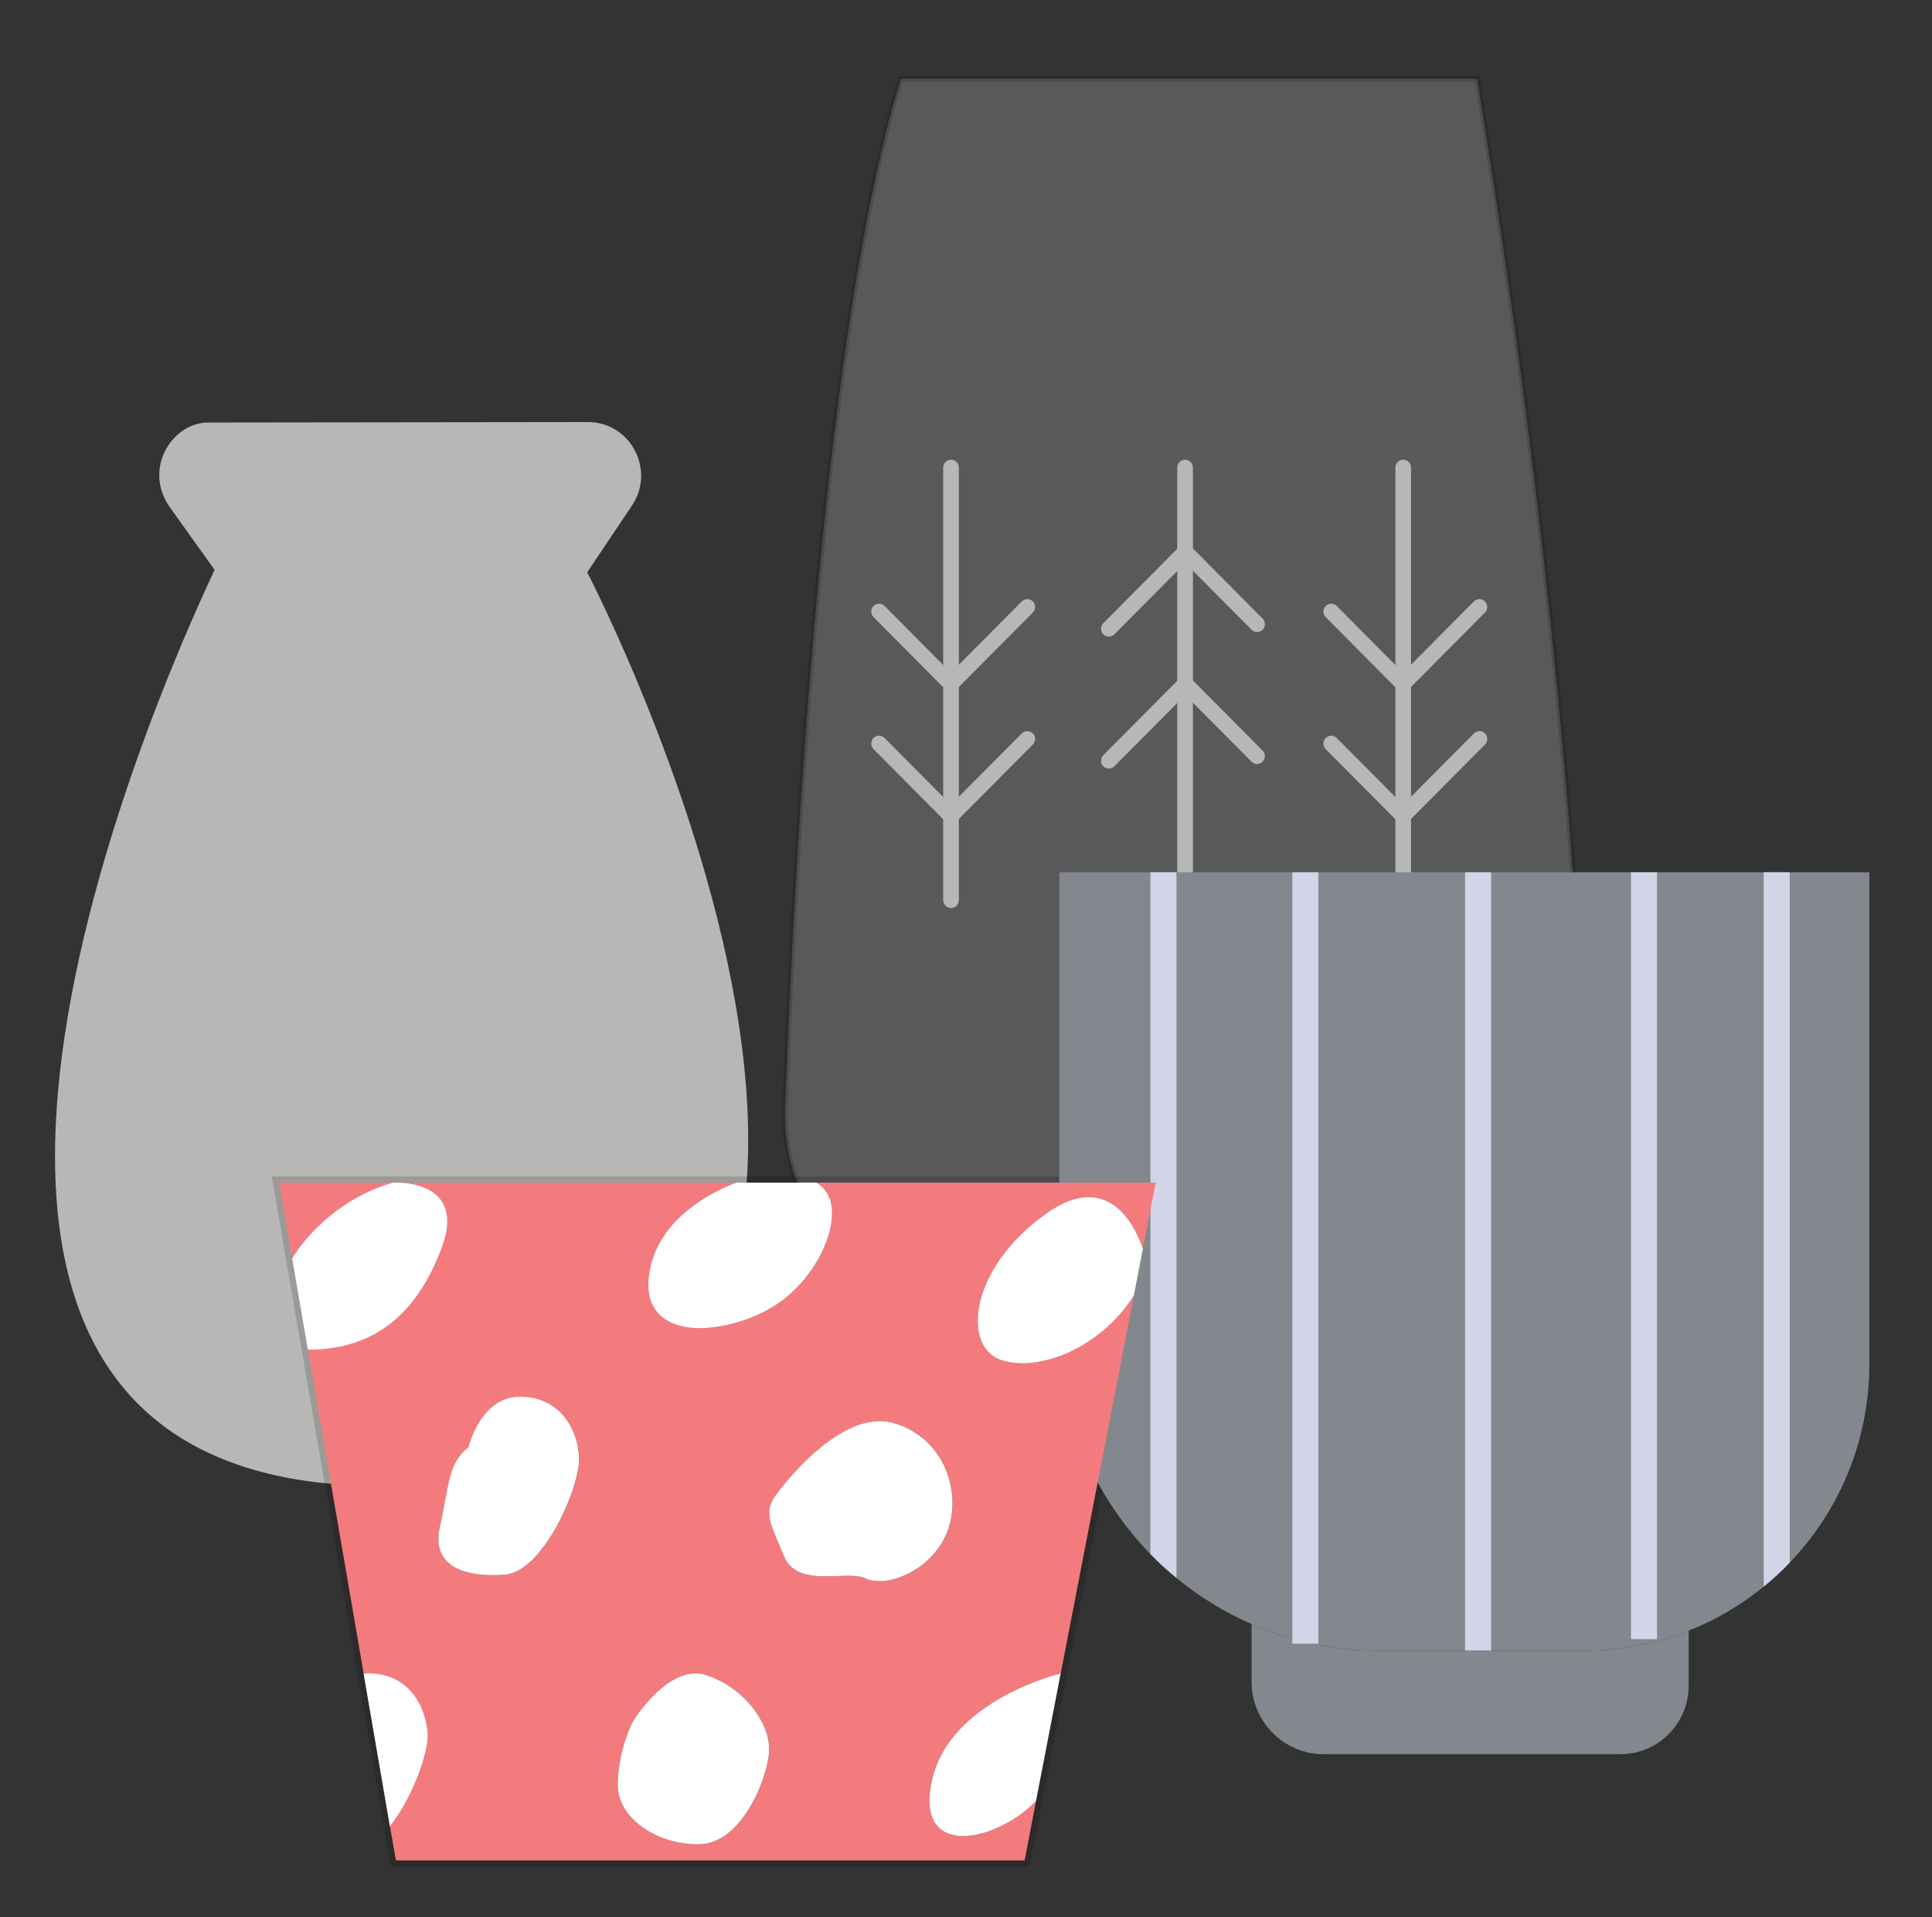<?xml version="1.0" encoding="UTF-8" standalone="no"?>
<svg
   width="125"
   height="124"
   viewBox="0 0 125 124"
   fill="none"
   version="1.1"
   id="svg60"
   sodipodi:docname="30103.svg"
   inkscape:version="1.1.1 (3bf5ae0d25, 2021-09-20)"
   xmlns:inkscape="http://www.inkscape.org/namespaces/inkscape"
   xmlns:sodipodi="http://sodipodi.sourceforge.net/DTD/sodipodi-0.dtd"
   xmlns="http://www.w3.org/2000/svg"
   xmlns:svg="http://www.w3.org/2000/svg">
  <rect x="0" y="0" width="125" height="124" fill="#333333" stroke="none"/>
  <defs
     id="defs64">
    <clipPath
       id="clip0_297_7465">
      <rect
         width="121.621"
         height="122.621"
         fill="white"
         transform="translate(0.664)"
         id="rect6489" />
    </clipPath>
    <clipPath
       id="clip0_297_7347">
      <rect
         width="123.791"
         height="123.791"
         fill="white"
         transform="translate(0.207)"
         id="rect17045" />
    </clipPath>
    <clipPath
       id="clip0_297_7848">
      <rect
         width="123.791"
         height="123.791"
         fill="white"
         transform="translate(0.184 0.604)"
         id="rect358" />
    </clipPath>
  </defs>
  <sodipodi:namedview
     id="namedview62"
     pagecolor="#505050"
     bordercolor="#eeeeee"
     borderopacity="1"
     inkscape:pageshadow="0"
     inkscape:pageopacity="0"
     inkscape:pagecheckerboard="0"
     showgrid="false"
     inkscape:zoom="5.6568543"
     inkscape:cx="21.478368"
     inkscape:cy="73.539105"
     inkscape:window-width="1920"
     inkscape:window-height="995"
     inkscape:window-x="-9"
     inkscape:window-y="-9"
     inkscape:window-maximized="1"
     inkscape:current-layer="g28836"
     showguides="true"
     inkscape:guide-bbox="true">
    <sodipodi:guide
       position="-4.346,112.918"
       orientation="0,-1"
       id="guide949" />
    <sodipodi:guide
       position="121.472,2.746"
       orientation="0,-1"
       id="guide951" />
    <sodipodi:guide
       position="104.332,118.929"
       orientation="0,-1"
       id="guide4856" />
    <sodipodi:guide
       position="18.385,46.395"
       orientation="1,0"
       id="guide13937" />
    <sodipodi:guide
       position="102.663,19.039"
       orientation="0,-1"
       id="guide15022" />
    <sodipodi:guide
       position="106.25,-17.25"
       orientation="1,0"
       id="guide15846" />
  </sodipodi:namedview>
  <g
     style="fill:none"
     id="g1355"
     transform="translate(-1.07,1.139)">
    <g
       id="g1200"
       transform="matrix(1.335,0,0,1.335,160.129,23.171)">
      <g
         style="fill:none"
         id="g2680"
         transform="matrix(0.749,0,0,0.749,-117.77,-20.036)">
        <g
           id="g1200-0"
           transform="matrix(1.335,0,0,1.335,160.129,23.171)">
          <g
             id="g4642"
             transform="matrix(0.889,0,0,0.889,19.481,27.196)">
            <g
               style="fill:none"
               id="g4590"
               transform="matrix(0.749,0,0,0.749,-152.56,-40.081)">
              <g
                 id="#d58d6bff"
                 transform="matrix(0.362,0,0,0.306,11.331,-8.918)" />
              <g
                 id="g5109"
                 transform="translate(-136.173,92.678)">
                <g
                   style="fill:none"
                   id="g5068"
                   transform="matrix(1.125,0,0,1.125,-41.277,-138.45)">
                  <g
                     id="#d58d6bff-4"
                     transform="matrix(0.362,0,0,0.306,11.331,-8.918)" />
                  <g
                     id="g5256"
                     transform="matrix(0.827,0,0,0.827,35.514,27.378)">
                    <g
                       id="g7278"
                       transform="matrix(0.959,0,0,0.959,221.706,140.874)">
                      <g
                         style="fill:none"
                         id="g7219"
                         transform="matrix(1.209,0,0,1.209,-82.637,-141.012)">
                        <g
                           id="g12388"
                           transform="translate(99.887,-9.778)">
                          <g
                             style="fill:none"
                             id="g12312"
                             transform="matrix(1.043,0,0,1.043,-105.075,8.213)">
                            <g
                               id="#d58d6bff-5"
                               transform="matrix(0.362,0,0,0.306,11.331,-8.918)" />
                            <g
                               id="g15612"
                               transform="translate(0,2)">
                              <g
                                 id="g17813"
                                 transform="matrix(0.921,0,0,0.921,22.931,88.207)">
                                <g
                                   style="fill:none"
                                   id="g17698"
                                   transform="translate(-15.409,-92.147)">
                                <g
                                   id="g19124">
                                <g
                                   id="g25837"
                                   transform="matrix(0.352,0,0,0.352,131.25,40.99)">
                                <g
                                   id="g19769"
                                   transform="matrix(1.186,0,0,1.186,-414.123,-150.604)">
                                <g
                                   id="g26536"
                                   transform="matrix(0.953,0,0,0.953,-232.379,47.101)">
                                <g
                                   style="fill:none"
                                   id="g26330"
                                   transform="matrix(2.597,0,0,2.597,266.944,-25.321)">
                                <g
                                   id="#d58d6bff-9"
                                   transform="matrix(0.393,0,0,0.333,10.585,-12.092)" />
                                <g
                                   id="g27094"
                                   transform="matrix(0.951,0,0,0.951,120.206,89.204)">
                                <g
                                   style="fill:none"
                                   id="g27082"
                                   transform="matrix(1.049,0,0,1.049,-125.008,-93.857)">
                                <g
                                   id="#d58d6bff-0"
                                   transform="matrix(0.362,0,0,0.306,11.331,-8.918)" />
                                <g
                                   style="fill:none"
                                   id="g28000"
                                   transform="matrix(1.005,0,0,1.005,0.303,1.082)">
                                <g
                                   id="g2268"
                                   transform="matrix(0.611,0,0,0.611,-274.944,-553.386)">
                                <g
                                   style="fill:none"
                                   id="g28836"
                                   transform="matrix(1.711,0,0,1.711,443.804,898.279)">
                                <path
                                   d="m 14.207,28.329 24.624,-0.03 c 2.766,-0.003 4.409,3.109 2.862,5.416 l -2.902,4.327 c 0,0 30.462,58.505 -12.675,59.245 C -10.068,97.906 8.129,51.715 14.62,37.883 l -2.956,-4.133 c -1.673,-2.5 0.241,-5.418 2.542,-5.421 z"
                                   fill="#b7b8b5"
                                   id="path28743" />
                                <path
                                   d="m 59.13,6.039 h 37.385 c 3.545,21.667 5.935,42.714 6.919,63.008 1.009,9.197 -6.147,17.236 -15.344,17.236 H 64.66 c -7.397,0 -13.318,-6.176 -13.033,-13.612 0.705,-18.383 2.604,-50.676 7.503,-66.632 z"
                                   fill="#b7b7b8"
                                   fill-opacity="0.291"
                                   stroke="#000000"
                                   stroke-opacity="0.162"
                                   stroke-width="0.339"
                                   id="path28745" />
                                <path
                                   d="m 77.573,59.815 c -0.28,0 -0.507,-0.228 -0.507,-0.51 v -28.055 c 0,-0.282 0.227,-0.51 0.507,-0.51 0.28,0 0.507,0.228 0.507,0.51 v 28.055 c 0,0.282 -0.227,0.51 -0.507,0.51 z"
                                   fill="#b7b8b5"
                                   id="path28747" />
                                <path
                                   d="m 72.628,42.213 c -0.13,0 -0.26,-0.05 -0.359,-0.149 -0.198,-0.199 -0.198,-0.522 0,-0.721 l 4.956,-4.986 c 0.19,-0.191 0.527,-0.191 0.717,0 l 4.66,4.689 c 0.198,0.199 0.198,0.522 0,0.721 -0.198,0.199 -0.519,0.199 -0.717,0 l -4.302,-4.328 -4.598,4.625 c -0.099,0.099 -0.229,0.149 -0.358,0.149 z"
                                   fill="#b7b8b5"
                                   id="path28749" />
                                <path
                                   d="m 72.628,50.773 c -0.13,0 -0.26,-0.05 -0.359,-0.149 -0.198,-0.199 -0.198,-0.522 0,-0.721 l 4.956,-4.986 c 0.19,-0.191 0.527,-0.191 0.717,0 l 4.66,4.689 c 0.198,0.199 0.198,0.522 0,0.721 -0.198,0.199 -0.519,0.199 -0.717,0 l -4.302,-4.328 -4.598,4.625 c -0.099,0.099 -0.229,0.149 -0.358,0.149 z"
                                   fill="#b7b8b5"
                                   id="path28751" />
                                <path
                                   d="m 91.722,59.815 c -0.28,0 -0.507,-0.228 -0.507,-0.51 v -28.055 c 0,-0.282 0.227,-0.51 0.507,-0.51 0.28,0 0.507,0.228 0.507,0.51 v 28.055 c 0,0.282 -0.227,0.51 -0.507,0.51 z"
                                   fill="#b7b8b5"
                                   id="path28753" />
                                <path
                                   d="m 91.711,54.348 c -0.13,0 -0.26,-0.05 -0.358,-0.149 l -4.661,-4.689 c -0.198,-0.199 -0.198,-0.522 0,-0.721 0.198,-0.199 0.519,-0.199 0.717,0 l 4.302,4.328 4.597,-4.625 c 0.198,-0.199 0.519,-0.199 0.717,0 0.198,0.199 0.198,0.522 0,0.721 l -4.955,4.986 c -0.099,0.1 -0.229,0.149 -0.359,0.149 z"
                                   fill="#b7b8b5"
                                   id="path28755" />
                                <path
                                   d="m 91.711,45.787 c -0.13,0 -0.26,-0.05 -0.358,-0.149 l -4.661,-4.689 c -0.198,-0.199 -0.198,-0.522 0,-0.721 0.198,-0.199 0.519,-0.199 0.717,0 l 4.302,4.328 4.597,-4.625 c 0.198,-0.199 0.519,-0.199 0.717,0 0.198,0.199 0.198,0.522 0,0.721 l -4.955,4.986 c -0.099,0.1 -0.229,0.149 -0.359,0.149 z"
                                   fill="#b7b8b5"
                                   id="path28757" />
                                <path
                                   d="m 62.39,59.815 c -0.28,0 -0.507,-0.228 -0.507,-0.51 v -28.055 c 0,-0.282 0.227,-0.51 0.507,-0.51 0.28,0 0.507,0.228 0.507,0.51 v 28.055 c 0,0.282 -0.227,0.51 -0.507,0.51 z"
                                   fill="#b7b8b5"
                                   id="path28759" />
                                <path
                                   d="m 62.382,54.348 c -0.13,0 -0.26,-0.05 -0.359,-0.149 l -4.66,-4.689 c -0.198,-0.199 -0.198,-0.522 0,-0.721 0.198,-0.199 0.519,-0.199 0.717,0 l 4.302,4.328 4.597,-4.625 c 0.198,-0.199 0.519,-0.199 0.717,0 0.198,0.199 0.198,0.522 0,0.721 l -4.956,4.986 c -0.098,0.1 -0.228,0.15 -0.358,0.15 z"
                                   fill="#b7b8b5"
                                   id="path28761" />
                                <path
                                   d="m 62.382,45.787 c -0.13,0 -0.26,-0.05 -0.359,-0.149 l -4.66,-4.689 c -0.198,-0.199 -0.198,-0.522 0,-0.721 0.198,-0.199 0.519,-0.199 0.717,0 l 4.302,4.328 4.597,-4.625 c 0.198,-0.199 0.519,-0.199 0.717,0 0.198,0.199 0.198,0.522 0,0.721 l -4.956,4.986 c -0.098,0.1 -0.228,0.149 -0.358,0.149 z"
                                   fill="#b7b8b5"
                                   id="path28763" />
                                <path
                                   d="M 75.665,77.621 H 18.805 l 7.573,43.958 h 40.781 z"
                                   stroke="#000000"
                                   stroke-opacity="0.161"
                                   stroke-width="0.802"
                                   id="path28765" />
                                <g
                                   id="g29162"
                                   transform="translate(-2)">
                                <path
                                   d="m 123.959,57.498 v 31.882 c 0,5.004 -1.963,9.543 -5.163,12.882 -0.528,0.557 -1.095,1.077 -1.69,1.56 -1.457,1.19 -3.096,2.159 -4.87,2.859 -2.091,0.833 -4.376,1.289 -6.755,1.289 H 92.12 c -1.46,0 -2.889,-0.153 -4.265,-0.446 -0.206,-0.044 -0.412,-0.091 -0.618,-0.142 -0.054,-0.014 -0.108,-0.024 -0.159,-0.041 -0.142,-0.034 -0.284,-0.072 -0.426,-0.112 -0.041,-0.011 -0.081,-0.021 -0.122,-0.031 -0.024,-0.007 -0.047,-0.014 -0.068,-0.02 -0.149,-0.041 -0.301,-0.089 -0.446,-0.136 -0.091,-0.028 -0.182,-0.055 -0.274,-0.085 -0.186,-0.062 -0.372,-0.123 -0.554,-0.191 -0.203,-0.071 -0.406,-0.146 -0.602,-0.227 -0.236,-0.092 -0.47,-0.187 -0.7,-0.289 -1.767,-0.769 -3.403,-1.775 -4.873,-2.989 -0.591,-0.483 -1.156,-0.999 -1.69,-1.55 -3.656,-3.753 -5.907,-8.9 -5.907,-14.568 V 57.498 Z"
                                   fill="#83888e"
                                   id="path28767" />
                                <path
                                   d="m 112.237,106.68 v 3.571 c 0,2.448 -1.979,4.439 -4.421,4.439 H 88.561 c -2.581,0 -4.674,-2.105 -4.674,-4.702 v -3.738 c 2.52,1.106 5.311,1.72 8.232,1.72 h 13.36 c 2.38,0 4.665,-0.457 6.758,-1.29 z"
                                   fill="#83888e"
                                   id="path28769" />
                                <path
                                   d="m 79.014,57.498 v 45.763 c -0.591,-0.483 -1.156,-0.999 -1.69,-1.55 V 57.498 Z"
                                   fill="#d2d4e8"
                                   id="path28771" />
                                <path
                                   d="m 88.217,57.498 h -1.69 v 50.026 h 1.69 z"
                                   fill="#d2d4e8"
                                   id="path28773" />
                                <path
                                   d="m 99.424,57.498 h -1.69 v 50.471 h 1.69 z"
                                   fill="#d2d4e8"
                                   id="path28775" />
                                <path
                                   d="m 110.186,57.498 h -1.69 v 49.727 h 1.69 z"
                                   fill="#d2d4e8"
                                   id="path28777" />
                                <path
                                   d="m 118.795,57.498 v 44.764 c -0.527,0.557 -1.095,1.077 -1.69,1.56 V 57.498 Z"
                                   fill="#d2d4e8"
                                   id="path28779" />
                                </g>
                                <path
                                   d="m 68.499,79.674 c 4.146,-2.995 5.883,0.891 6.336,2.237 l 0.831,-4.29 H 53.644 c 2.332,1.292 0.409,6.157 -2.856,8.088 -3.261,1.934 -8.563,2.23 -7.982,-2.108 0.568,-4.202 5.393,-5.878 5.697,-5.98 H 26.532 c 1.058,0.031 4.238,0.432 2.818,4.222 -1.69,4.511 -4.538,6.602 -8.678,6.612 l 3.619,21.01 1.703,9.893 0.112,0.639 v 0.004 l 0.274,1.577 h 40.781 l 0.743,-3.848 c -2.575,2.658 -7.911,3.848 -6.745,-1.367 1.166,-5.215 8.347,-6.915 8.347,-6.915 l 4.745,-24.515 c -2.115,3.386 -6.218,5.055 -8.665,4.175 -2.447,-0.877 -2.038,-5.861 2.913,-9.434 z M 33.429,103.058 c -2.565,0.176 -4.778,-0.527 -4.194,-3.104 0.581,-2.58 0.524,-4.161 1.862,-5.157 0,0 0.757,-3.284 3.322,-3.284 2.562,0 3.67,1.992 3.846,3.811 0.172,1.815 -2.274,7.561 -4.836,7.735 z m 12.75,17.467 c -2.731,0.116 -5.468,-1.642 -5.41,-3.926 0.057,-2.288 0.99,-4.046 0.99,-4.046 0,0 2.332,-3.808 4.778,-2.988 2.447,0.819 4.042,3.049 4.059,4.746 0.02,1.699 -1.69,6.095 -4.417,6.214 z m 15.856,-19.987 c -1.166,2.462 -3.974,3.342 -5.191,2.754 -1.22,-0.585 -4.423,0.704 -5.299,-1.465 -0.872,-2.166 -1.44,-2.853 -0.348,-4.161 0,0 3.961,-5.45 7.458,-4.454 3.494,0.996 4.542,4.865 3.379,7.326 z"
                                   fill="#f37b7e"
                                   id="path28781" />
                                <path
                                   d="m 26.202,77.621 c -4.393,1.265 -6.468,4.773 -6.549,4.916 l -0.848,-4.916 z"
                                   fill="#f37b7e"
                                   id="path28783" />
                                <path
                                   d="m 29.348,81.844 c -1.69,4.511 -4.538,6.602 -8.678,6.612 L 19.652,82.537 c 0.081,-0.143 2.156,-3.651 6.549,-4.916 h 0.328 c 1.058,0.031 4.238,0.432 2.818,4.222 z"
                                   fill="#ffffff"
                                   id="path28785" />
                                <path
                                   d="m 50.788,85.709 c -3.261,1.934 -8.563,2.23 -7.982,-2.108 0.568,-4.202 5.393,-5.878 5.697,-5.98 h 5.14 c 2.332,1.292 0.409,6.157 -2.856,8.088 z"
                                   fill="#ffffff"
                                   id="path28787" />
                                <path
                                   d="m 69.503,109.449 -1.602,8.282 c -2.575,2.658 -7.911,3.848 -6.745,-1.367 1.166,-5.215 8.347,-6.915 8.347,-6.915 z"
                                   fill="#ffffff"
                                   id="path28789" />
                                <path
                                   d="m 74.834,81.912 -0.585,3.022 c -2.115,3.386 -6.218,5.055 -8.665,4.175 -2.447,-0.877 -2.038,-5.861 2.913,-9.434 4.146,-2.995 5.883,0.891 6.336,2.237 z"
                                   fill="#ffffff"
                                   id="path28791" />
                                <path
                                   d="m 62.032,100.538 c -1.166,2.461 -3.974,3.342 -5.191,2.754 -1.22,-0.585 -4.423,0.703 -5.299,-1.466 -0.872,-2.165 -1.44,-2.852 -0.348,-4.161 0,0 3.961,-5.45 7.458,-4.454 3.494,0.996 4.542,4.865 3.379,7.327 z"
                                   fill="#ffffff"
                                   id="path28793" />
                                <path
                                   d="m 33.425,103.057 c -2.565,0.177 -4.778,-0.527 -4.194,-3.104 0.581,-2.58 0.524,-4.161 1.862,-5.157 0,0 0.757,-3.284 3.322,-3.284 2.561,0 3.67,1.992 3.846,3.811 0.172,1.815 -2.274,7.561 -4.836,7.734 z"
                                   fill="#ffffff"
                                   id="path28795" />
                                <path
                                   d="m 25.992,119.359 -1.703,-9.893 c 0.098,-0.01 0.196,-0.017 0.297,-0.017 2.562,0 3.67,1.992 3.846,3.811 0.115,1.221 -0.95,4.212 -2.44,6.099 z"
                                   fill="#ffffff"
                                   id="path28797" />
                                <path
                                   d="m 50.593,114.311 c 0.02,1.7 -1.69,6.095 -4.417,6.214 -2.73,0.116 -5.468,-1.642 -5.41,-3.926 0.058,-2.288 0.99,-4.046 0.99,-4.046 0,0 2.332,-3.808 4.778,-2.988 2.447,0.819 4.042,3.049 4.059,4.746 z"
                                   fill="#ffffff"
                                   id="path28799" />
                                </g>
                                </g>
                                </g>
                                </g>
                                </g>
                                </g>
                                </g>
                                </g>
                                </g>
                                </g>
                                </g>
                              </g>
                            </g>
                          </g>
                        </g>
                      </g>
                    </g>
                  </g>
                </g>
              </g>
            </g>
          </g>
        </g>
      </g>
    </g>
  </g>
</svg>
